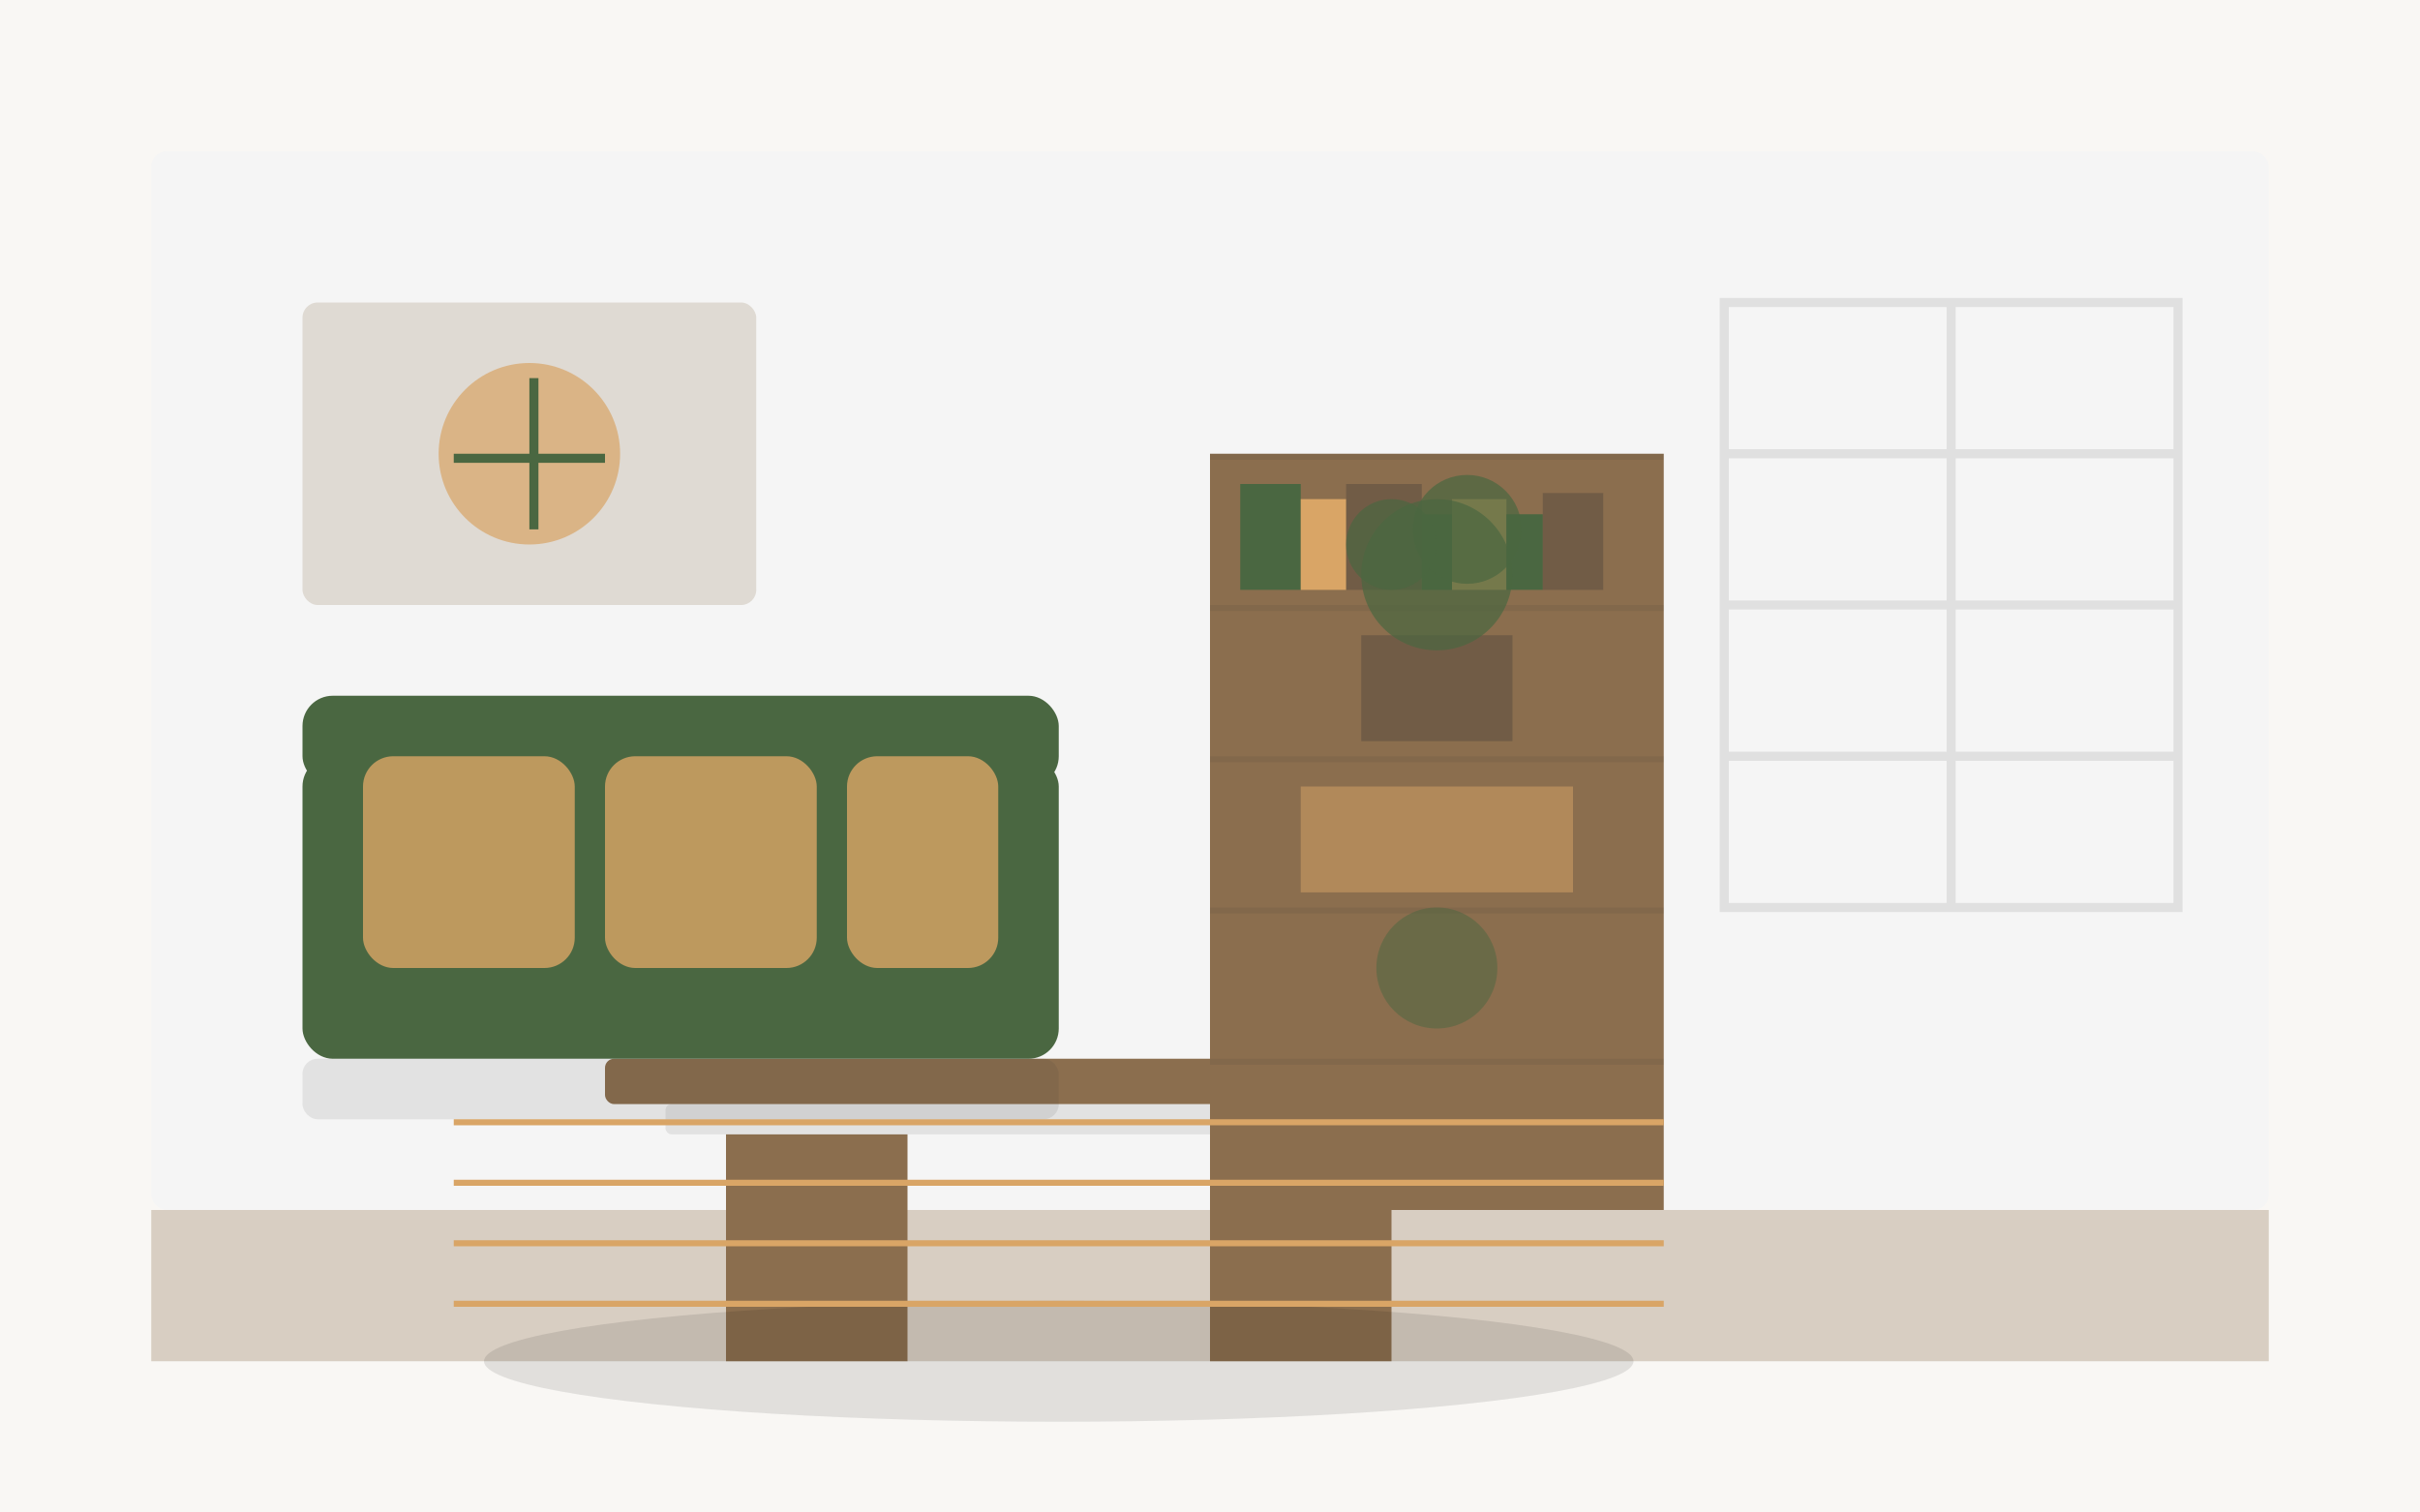 <svg xmlns="http://www.w3.org/2000/svg" viewBox="0 0 800 500" width="800" height="500">
  <!-- Hero banner SVG for Sgrapinlib -->
  <style>
    .primary { fill: #4a6741; }
    .secondary { fill: #8b6e4e; }
    .accent { fill: #d9a566; }
    .light { fill: #f5f5f5; }
    .dark { fill: #333333; }
    .shadow { fill: rgba(0,0,0,0.1); }
  </style>
  
  <!-- Background -->
  <rect width="800" height="500" fill="#f9f7f4" />
  
  <!-- Modern Living Room Scene -->
  
  <!-- Wall -->
  <rect x="50" y="50" width="700" height="350" rx="5" class="light" />
  
  <!-- Floor -->
  <rect x="50" y="400" width="700" height="50" class="secondary" opacity="0.3" />
  
  <!-- Window -->
  <rect x="570" y="100" width="150" height="200" class="light" stroke="#e0e0e0" stroke-width="3" />
  <line x1="645" y1="100" x2="645" y2="300" stroke="#e0e0e0" stroke-width="3" />
  <line x1="570" y1="150" x2="720" y2="150" stroke="#e0e0e0" stroke-width="3" />
  <line x1="570" y1="200" x2="720" y2="200" stroke="#e0e0e0" stroke-width="3" />
  <line x1="570" y1="250" x2="720" y2="250" stroke="#e0e0e0" stroke-width="3" />
  
  <!-- Custom Wooden Table -->
  <rect x="200" y="350" width="300" height="15" rx="3" class="secondary" />
  <rect x="220" y="365" width="260" height="10" rx="2" class="dark" opacity="0.1" />
  <rect x="240" y="375" width="60" height="75" class="secondary" />
  <rect x="400" y="375" width="60" height="75" class="secondary" />
  
  <!-- Table Shadow -->
  <ellipse cx="350" cy="450" rx="190" ry="20" class="shadow" />
  
  <!-- Custom Sofa -->
  <rect x="100" y="250" width="250" height="100" rx="10" class="primary" />
  <rect x="100" y="230" width="250" height="30" rx="10" class="primary" />
  <rect x="100" y="350" width="250" height="20" rx="5" class="dark" opacity="0.1" />
  
  <!-- Sofa Cushions -->
  <rect x="120" y="250" width="70" height="70" rx="10" class="accent" opacity="0.8" />
  <rect x="200" y="250" width="70" height="70" rx="10" class="accent" opacity="0.8" />
  <rect x="280" y="250" width="50" height="70" rx="10" class="accent" opacity="0.8" />
  
  <!-- Custom Bookshelf -->
  <rect x="400" y="150" width="150" height="250" class="secondary" />
  <rect x="400" y="150" width="150" height="2" class="dark" opacity="0.1" />
  <rect x="400" y="200" width="150" height="2" class="dark" opacity="0.1" />
  <rect x="400" y="250" width="150" height="2" class="dark" opacity="0.1" />
  <rect x="400" y="300" width="150" height="2" class="dark" opacity="0.1" />
  <rect x="400" y="350" width="150" height="2" class="dark" opacity="0.1" />
  
  <!-- Books on Shelf -->
  <rect x="410" y="160" width="20" height="35" class="primary" />
  <rect x="430" y="165" width="15" height="30" class="accent" />
  <rect x="445" y="160" width="25" height="35" class="dark" opacity="0.3" />
  <rect x="470" y="170" width="10" height="25" class="primary" />
  <rect x="480" y="165" width="18" height="30" class="accent" />
  <rect x="498" y="170" width="12" height="25" class="primary" />
  <rect x="510" y="163" width="20" height="32" class="dark" opacity="0.3" />
  
  <!-- Plants -->
  <rect x="450" y="210" width="50" height="35" class="dark" opacity="0.3" />
  <circle cx="475" cy="190" r="25" class="primary" opacity="0.7" />
  <circle cx="460" cy="180" r="15" class="primary" opacity="0.7" />
  <circle cx="485" cy="175" r="18" class="primary" opacity="0.7" />
  
  <!-- Decorative Elements -->
  <rect x="430" y="260" width="90" height="35" class="accent" opacity="0.5" />
  <circle cx="475" cy="320" r="20" class="primary" opacity="0.5" />
  
  <!-- Wall Art -->
  <rect x="100" y="100" width="150" height="100" rx="5" class="secondary" opacity="0.2" />
  <circle cx="175" cy="150" r="30" class="accent" opacity="0.7" />
  <rect x="150" y="150" width="50" height="3" class="primary" />
  <rect x="175" y="125" width="3" height="50" class="primary" />
  
  <!-- Modern Carpet -->
  <rect x="150" y="370" width="400" height="2" class="accent" />
  <rect x="150" y="390" width="400" height="2" class="accent" />
  <rect x="150" y="410" width="400" height="2" class="accent" />
  <rect x="150" y="430" width="400" height="2" class="accent" />
</svg>
